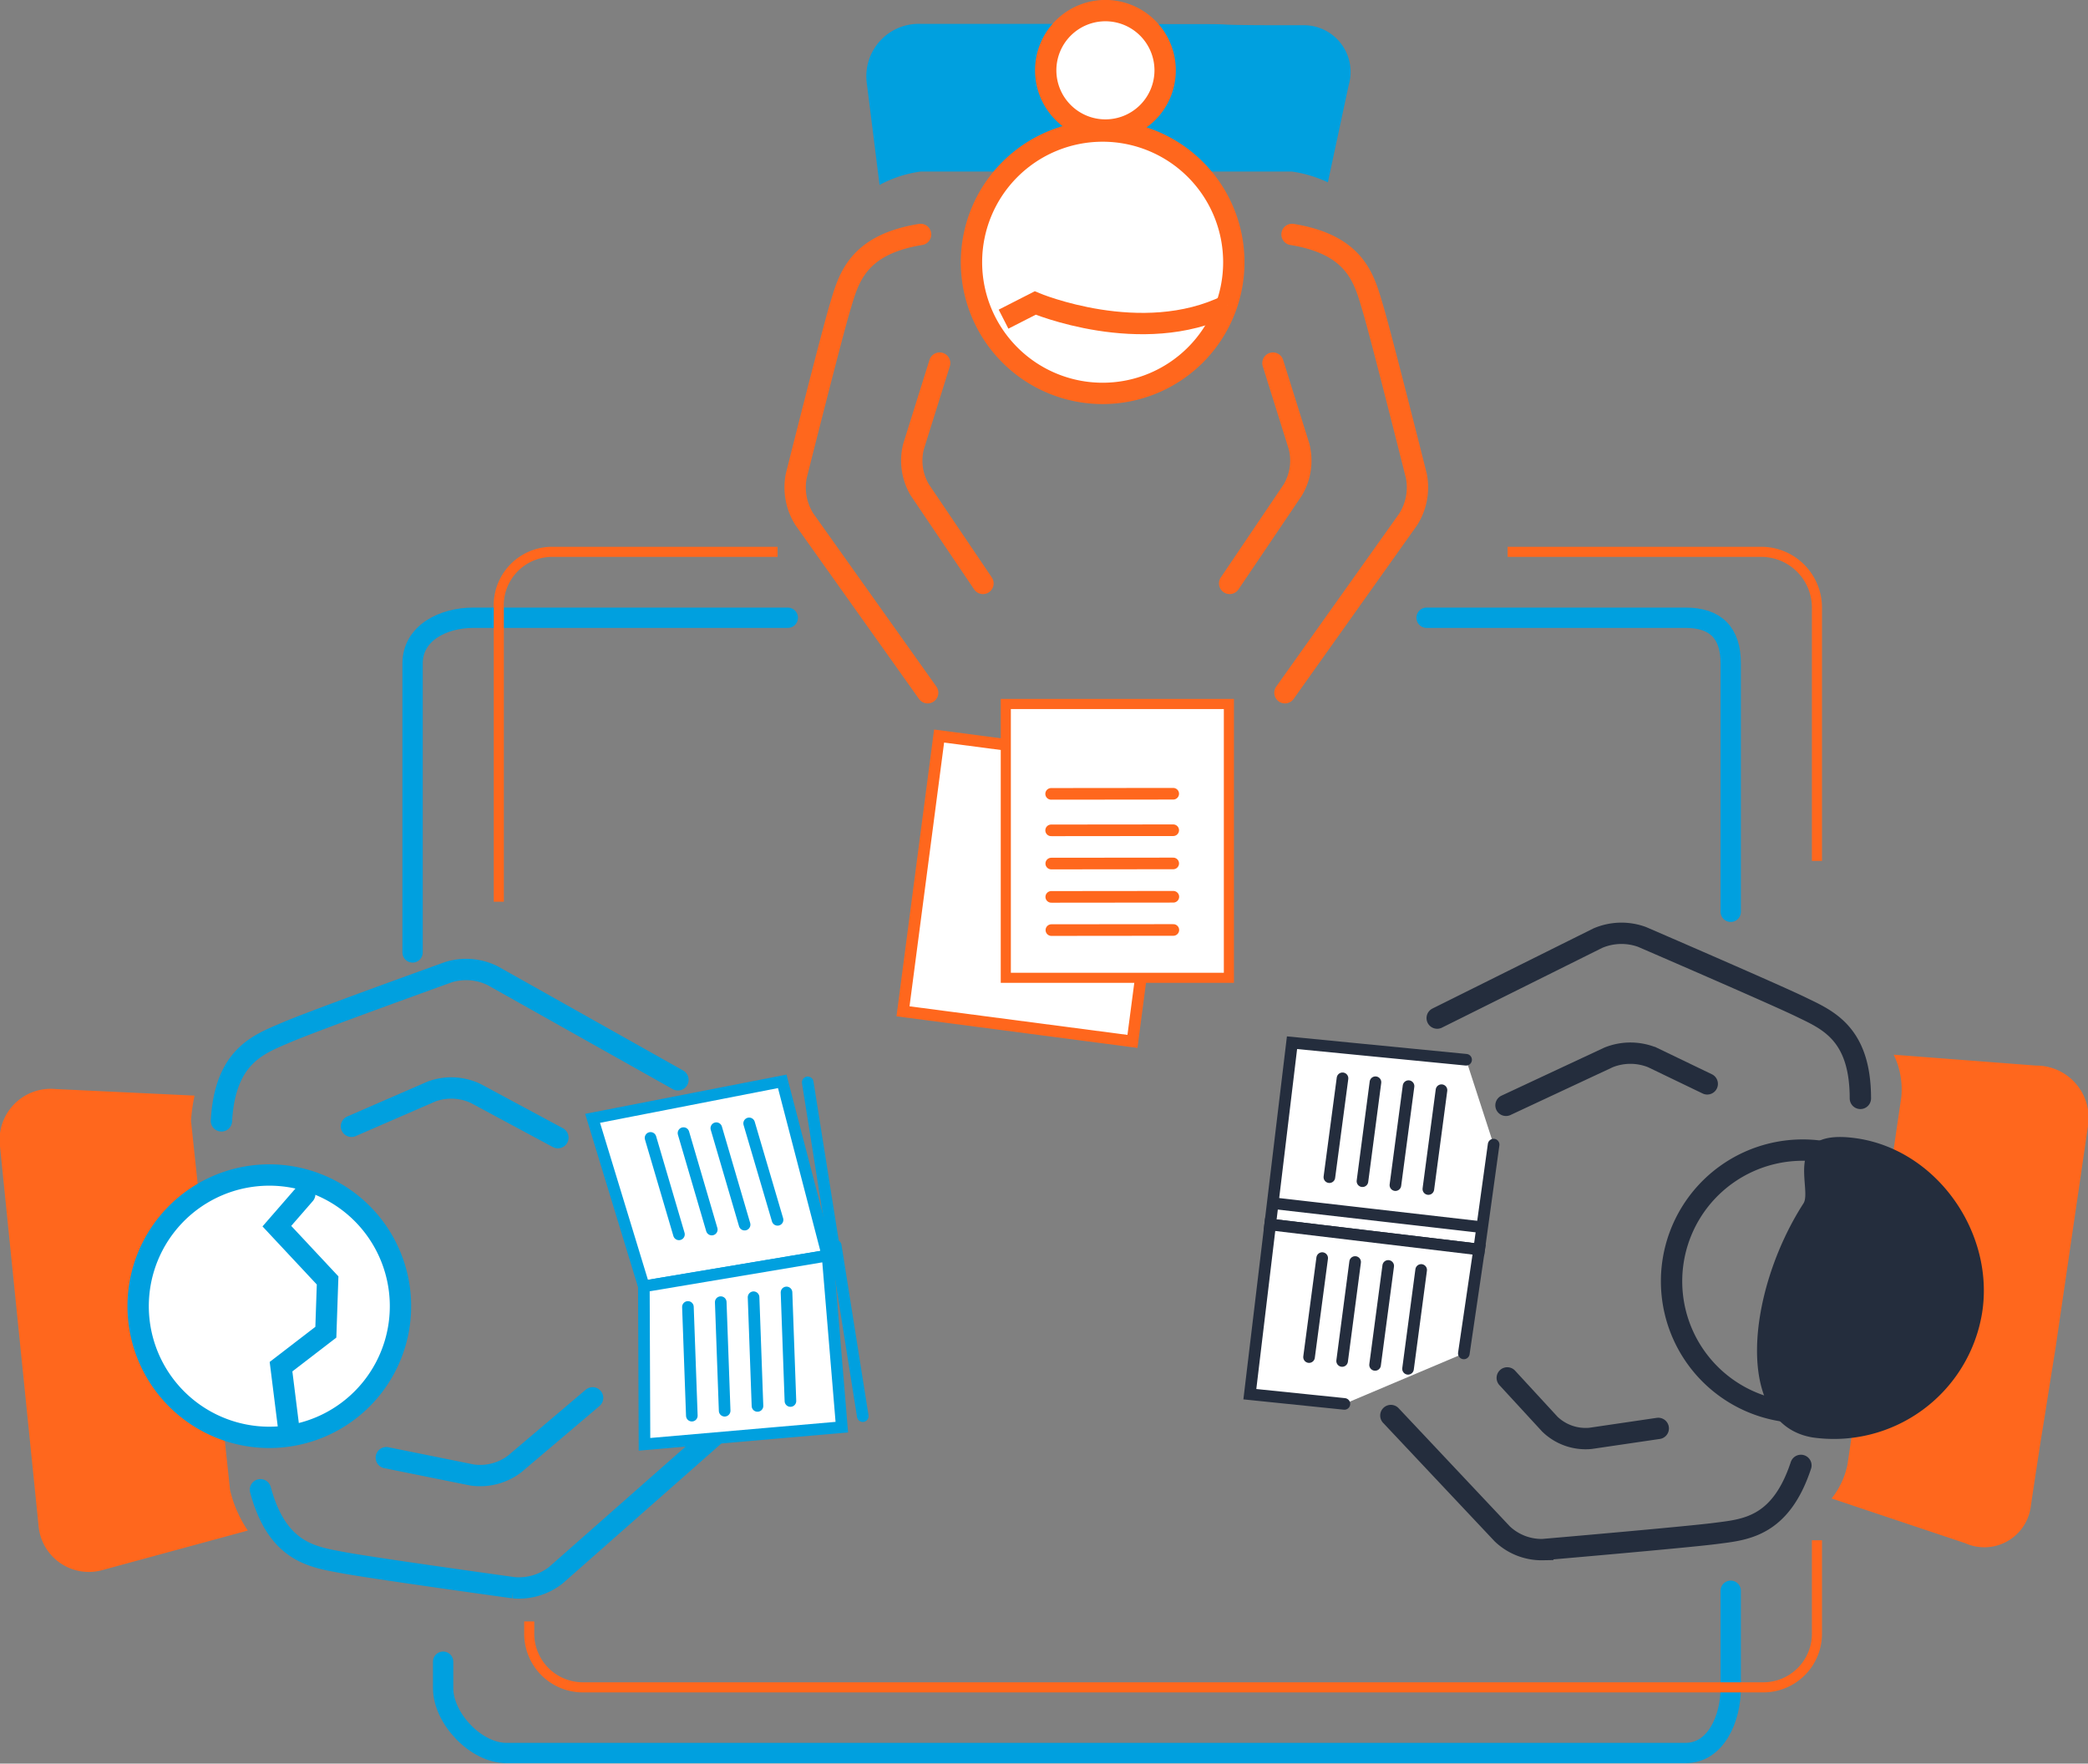 <?xml version="1.0" encoding="UTF-8"?> <svg xmlns="http://www.w3.org/2000/svg" viewBox="0 0 165.39 139.69"><rect x="0" y="0" width="165.39" height="139.69" fill="#808080" stroke="none"/><defs><style>.cls-1{fill:#00a0df;}.cls-2{fill:#ff671d;}.cls-16,.cls-19,.cls-20,.cls-3,.cls-5,.cls-6,.cls-8,.cls-9{fill:#fff;}.cls-11,.cls-13,.cls-3,.cls-4{stroke:#242d3d;}.cls-10,.cls-13,.cls-14,.cls-16,.cls-17,.cls-18,.cls-20,.cls-3,.cls-4,.cls-6,.cls-7,.cls-8,.cls-9{stroke-linecap:round;}.cls-10,.cls-11,.cls-13,.cls-14,.cls-16,.cls-17,.cls-18,.cls-19,.cls-20,.cls-3,.cls-4,.cls-5,.cls-6,.cls-7,.cls-8,.cls-9{stroke-miterlimit:10;}.cls-16,.cls-17,.cls-18,.cls-3,.cls-4{stroke-width:0.92px;}.cls-10,.cls-11,.cls-13,.cls-14,.cls-15,.cls-17,.cls-18,.cls-4,.cls-7{fill:none;}.cls-15,.cls-18,.cls-5,.cls-6,.cls-7,.cls-8,.cls-9{stroke:#ff671d;}.cls-10,.cls-11,.cls-13,.cls-19,.cls-20,.cls-5,.cls-6,.cls-7{stroke-width:1.69px;}.cls-8{stroke-width:0.92px;}.cls-15,.cls-9{stroke-width:0.8px;}.cls-10,.cls-14,.cls-16,.cls-17,.cls-19,.cls-20{stroke:#00a0df;}.cls-12{fill:#242d3d;}.cls-14{stroke-width:1.61px;}.cls-15{stroke-linejoin:round;}</style></defs><title>icono-multitenancy</title><g id="Capa_2" data-name="Capa 2"><g id="Capa_1-2" data-name="Capa 1"><path class="cls-1" d="M69.67,14.65a9.38,9.38,0,0,1,3.25-1.06h29.42a10,10,0,0,1,2.84.85l1.65-7.7A3.7,3.7,0,0,0,103.17,2C100.6,2,97.81,2,97,1.94s-3.69,0-6.34-.05l-17.77,0a4.15,4.15,0,0,0-4.22,4.78Z"></path><path class="cls-2" d="M150,83.54a6.3,6.3,0,0,1,.6,3.37L146.34,116a6.36,6.36,0,0,1-1.26,2.69l10.58,3.54a3.71,3.71,0,0,0,5.21-3c.38-2.54.8-5.3.94-6.12s.57-3.64,1-6.27l2.57-17.58a4.15,4.15,0,0,0-4.12-4.86Z"></path><polyline class="cls-3" points="116.13 83.94 102.34 82.59 100.61 96.99 117.16 98.97 118.31 90.66"></polyline><polyline class="cls-3" points="115.95 107.2 117.16 98.97 100.61 96.99 99 110.43 106.49 111.2"></polyline><line class="cls-4" x1="106.34" y1="85.41" x2="105.3" y2="93.24"></line><line class="cls-4" x1="108.95" y1="85.72" x2="107.92" y2="93.56"></line><line class="cls-4" x1="111.57" y1="86.03" x2="110.53" y2="93.87"></line><line class="cls-4" x1="114.18" y1="86.35" x2="113.14" y2="94.18"></line><line class="cls-4" x1="104.73" y1="99.65" x2="103.69" y2="107.49"></line><line class="cls-4" x1="107.34" y1="99.96" x2="106.31" y2="107.8"></line><line class="cls-4" x1="109.96" y1="100.27" x2="108.92" y2="108.11"></line><line class="cls-4" x1="112.57" y1="100.59" x2="111.53" y2="108.42"></line><path class="cls-5" d="M97.73,20.77A10.39,10.39,0,1,1,87.34,10.38,10.39,10.39,0,0,1,97.73,20.77Z"></path><path class="cls-6" d="M92.29,5.57A4.73,4.73,0,1,1,87.56.84,4.73,4.73,0,0,1,92.29,5.57Z"></path><path class="cls-7" d="M72.92,18.57c-5.12.83-5.73,3.6-6.4,5.83s-3.45,13.3-3.45,13.3a4.73,4.73,0,0,0,.65,3.44l9.76,13.73"></path><path class="cls-7" d="M74.43,28.76l-2.07,6.61a4.55,4.55,0,0,0,.5,3.44l5,7.4"></path><path class="cls-7" d="M102.34,18.57c5.12.83,5.73,3.6,6.4,5.83s3.45,13.3,3.45,13.3a4.73,4.73,0,0,1-.65,3.44l-9.76,13.73"></path><path class="cls-7" d="M100.83,28.76l2.07,6.61a4.55,4.55,0,0,1-.5,3.44l-5,7.4"></path><rect class="cls-8" x="71.05" y="61.23" width="21.99" height="18.33" transform="translate(1.58 142.59) rotate(-82.53)"></rect><rect class="cls-9" x="79.67" y="55.76" width="17.67" height="21.69"></rect><path class="cls-10" d="M20.63,118c1.35,5,4.17,5.32,6.47,5.76s13.58,2,13.58,2a4.75,4.75,0,0,0,3.36-1l12.63-11.14"></path><path class="cls-10" d="M30.6,115.46l6.79,1.37a4.52,4.52,0,0,0,3.37-.87l6.18-5.24"></path><path class="cls-10" d="M17.54,88.78c.29-5.19,3-6.08,5.13-7S35.53,77,35.53,77a4.74,4.74,0,0,1,3.49.28L53.7,85.53"></path><path class="cls-2" d="M18.22,118,15.13,88.78a13.45,13.45,0,0,1,.28-2l-11-.52A4.05,4.05,0,0,0,0,90.81l3.05,30a4,4,0,0,0,5.14,3.53l11.44-3.11A9.62,9.62,0,0,1,18.22,118Z"></path><path class="cls-10" d="M27.84,89.21l6.35-2.76a4.54,4.54,0,0,1,3.47.15l6.53,3.51"></path><path class="cls-11" d="M144.46,91.23a10.39,10.39,0,1,0,8.59,11.92A10.4,10.4,0,0,0,144.46,91.23Z"></path><path class="cls-12" d="M147.24,90.19c-6.3-1-3.64,4-4.39,5.13-4.5,7-5.55,17.52.75,18.54A11.9,11.9,0,0,0,157,104C158,97.74,153.54,91.22,147.24,90.19Z"></path><path class="cls-13" d="M142.65,116.07c-1.63,4.93-4.46,5.09-6.77,5.39s-13.68,1.28-13.68,1.28A4.53,4.53,0,0,1,119,121.5l-8.83-9.38"></path><path class="cls-13" d="M131.35,113.14l-5.37.79a4.08,4.08,0,0,1-3.22-1.13l-3.37-3.66"></path><path class="cls-13" d="M147.36,87c0-5.19-2.63-6.23-4.73-7.25s-12.57-5.54-12.57-5.54a4.76,4.76,0,0,0-3.5.1l-12.72,6.33"></path><path class="cls-13" d="M135.23,85.85l-4.34-2.09a4.63,4.63,0,0,0-3.49,0l-8.11,3.79"></path><path class="cls-14" d="M32.68,75.44V52.55c0-2.4,2.4-3.62,4.8-3.62H62.4"></path><path class="cls-14" d="M137.09,126v7.71c0,2.4-1.17,5.14-3.57,5.14H40.1c-2.4,0-5-2.74-5-5.14v-2.09"></path><path class="cls-14" d="M113,48.93h20.52c2.4,0,3.57,1.22,3.57,3.62V72.22"></path><path class="cls-15" d="M39.51,71.42V48.19a4.24,4.24,0,0,1,4.08-4.48h18"></path><path class="cls-15" d="M143.92,122v7.36a4.25,4.25,0,0,1-4.29,4.29H46.21a4.25,4.25,0,0,1-4.29-4.29v-.93"></path><path class="cls-15" d="M119.42,43.71h20.21a4.42,4.42,0,0,1,4.29,4.48v20"></path><polygon class="cls-16" points="51 101.89 46.94 88.58 61.96 85.65 65.55 99.45 51 101.89"></polygon><polygon class="cls-16" points="51.05 114.4 51 101.89 65.55 99.45 66.68 113.04 51.05 114.4"></polygon><line class="cls-17" x1="59.34" y1="88.98" x2="61.59" y2="96.62"></line><line class="cls-17" x1="56.74" y1="89.36" x2="58.98" y2="97"></line><line class="cls-17" x1="54.14" y1="89.75" x2="56.38" y2="97.39"></line><line class="cls-17" x1="51.53" y1="90.13" x2="53.78" y2="97.77"></line><line class="cls-18" x1="83.28" y1="73.67" x2="92.94" y2="73.66"></line><line class="cls-18" x1="83.27" y1="71.04" x2="92.94" y2="71.03"></line><line class="cls-18" x1="83.27" y1="68.4" x2="92.93" y2="68.39"></line><line class="cls-18" x1="83.26" y1="65.77" x2="92.93" y2="65.76"></line><line class="cls-18" x1="83.26" y1="62.88" x2="92.93" y2="62.87"></line><line class="cls-17" x1="62.3" y1="102.37" x2="62.61" y2="110.97"></line><line class="cls-17" x1="59.69" y1="102.75" x2="60" y2="111.36"></line><line class="cls-17" x1="57.09" y1="103.14" x2="57.4" y2="111.74"></line><line class="cls-17" x1="54.49" y1="103.52" x2="54.8" y2="112.13"></line><path class="cls-19" d="M20.21,93.13A10.39,10.39,0,1,1,11,104.55,10.39,10.39,0,0,1,20.21,93.13Z"></path><line class="cls-17" x1="63.98" y1="85.73" x2="66.02" y2="98.58"></line><line class="cls-17" x1="66.2" y1="98.67" x2="68.34" y2="112.17"></line><path class="cls-5" d="M79.49,25.28,82,24s8.43,3.54,15.23.18"></path><polyline class="cls-20" points="24.14 94.58 21.93 97.12 25.95 101.42 25.81 105.52 22.26 108.25 22.86 113.05"></polyline><line class="cls-4" x1="101" y1="95.32" x2="117.27" y2="97.19"></line></g></g></svg> 